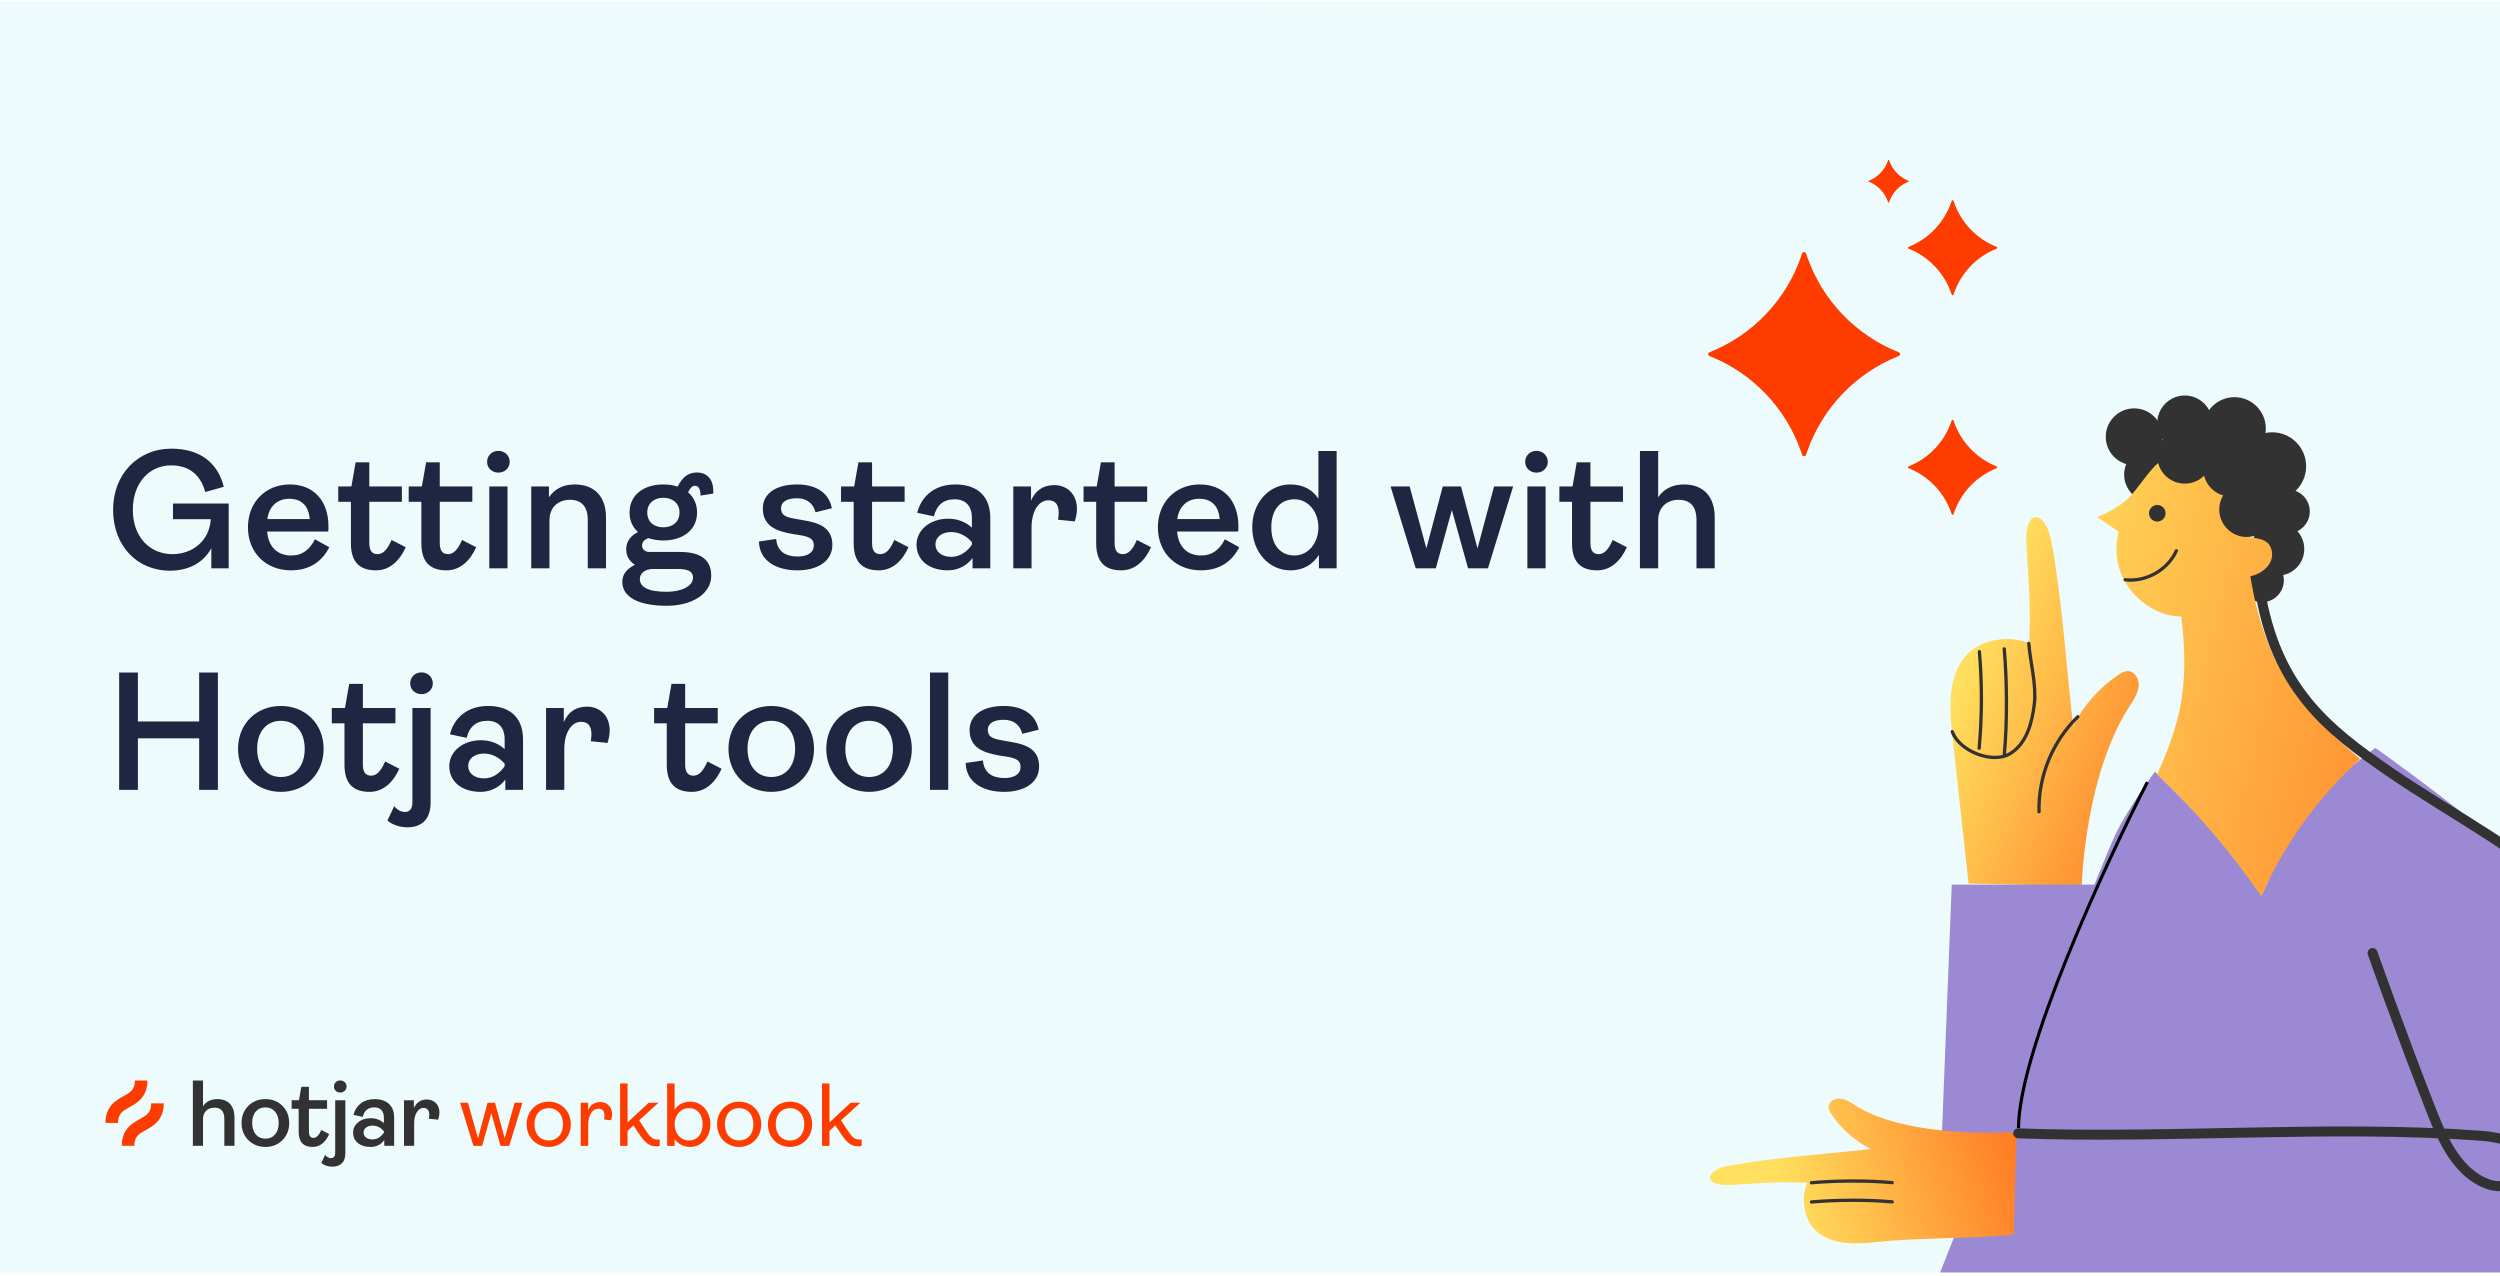 <svg width="474" height="242" viewBox="0 0 474 242" fill="none" xmlns="http://www.w3.org/2000/svg">
<g clip-path="url(#clip0_522_28659)">
<rect width="474" height="241" transform="translate(0 0.254)" fill="#EEFBFD"/>
<g filter="url(#filter0_dd_522_28659)">
<rect x="20" y="20.254" width="156.168" height="30" rx="4.248" fill="white" fill-opacity="0.6" shape-rendering="crispEdges"/>
<g clip-path="url(#clip1_522_28659)">
<path d="M37.002 31.795C34.648 30.11 32.453 31.396 30.613 33.376L34.684 35.948" stroke="#202641" stroke-width="1.1" stroke-linecap="round" stroke-linejoin="round"/>
<path d="M41.883 36.912C43.489 39.38 42.263 41.682 40.374 43.61L37.922 39.342" stroke="#202641" stroke-width="1.1" stroke-linecap="round" stroke-linejoin="round"/>
<path d="M34.684 35.935L37.933 39.342C40.533 37.709 43.488 36.128 44.837 34.662C47.756 31.602 46.063 27.41 46.063 27.41C46.063 27.41 42.066 25.636 39.147 28.696C37.749 30.11 36.229 33.222 34.684 35.935Z" stroke="#202641" stroke-width="1.1" stroke-linecap="round" stroke-linejoin="round"/>
<path d="M36.475 32.708L41.012 37.465" stroke="#202641" stroke-width="1.1" stroke-linecap="round" stroke-linejoin="round"/>
<path d="M42.875 31.396C43.213 31.396 43.488 31.108 43.488 30.753C43.488 30.398 43.213 30.11 42.875 30.11C42.536 30.11 42.262 30.398 42.262 30.753C42.262 31.108 42.536 31.396 42.875 31.396Z" stroke="#202641" stroke-width="1.1" stroke-linecap="round" stroke-linejoin="round"/>
<path d="M34.513 42.248C33.802 42.968 30.613 43.611 30.613 43.611C30.613 43.611 31.226 40.268 31.913 39.522C32.081 39.333 32.285 39.181 32.51 39.075C32.736 38.97 32.98 38.913 33.226 38.908C33.473 38.904 33.719 38.952 33.948 39.049C34.177 39.145 34.385 39.29 34.56 39.473C34.734 39.656 34.872 39.874 34.964 40.115C35.057 40.355 35.102 40.612 35.098 40.871C35.094 41.13 35.04 41.385 34.939 41.622C34.839 41.858 34.694 42.071 34.513 42.248Z" stroke="#202641" stroke-width="1.1" stroke-linecap="round" stroke-linejoin="round"/>
</g>
<path d="M60.96 40.466C57.988 40.466 55.85 38.207 55.85 34.992C55.85 31.808 58.064 29.503 61.097 29.503C63.629 29.503 65.252 30.747 65.797 32.93L64.129 33.4C63.705 31.808 62.628 31.004 61.066 31.004C59.05 31.004 57.624 32.642 57.624 34.992C57.624 37.464 59.171 38.98 61.188 38.98C62.916 38.98 64.493 37.858 64.63 35.841H61.233V34.431H66.237V40.254H64.675V38.45C63.932 39.814 62.568 40.466 60.96 40.466ZM73.905 37.646L75.194 38.358C74.617 39.511 73.556 40.436 71.751 40.436C69.538 40.436 67.885 38.889 67.885 36.569C67.885 34.295 69.492 32.718 71.645 32.718C73.814 32.718 75.118 34.219 75.118 36.463C75.118 36.63 75.118 36.842 75.103 36.948H69.614C69.704 38.267 70.493 39.102 71.767 39.102C72.798 39.102 73.435 38.556 73.905 37.646ZM71.6 34.007C70.523 34.007 69.78 34.689 69.629 35.826H73.435C73.344 34.659 72.722 34.007 71.6 34.007ZM79.314 40.436C77.828 40.436 77.054 39.678 77.054 38.01V34.28H75.917V32.9H77.1L77.479 30.731H78.707V32.9H81.634V34.28H78.707V37.964C78.707 38.647 78.935 38.98 79.45 38.98C79.951 38.98 80.33 38.571 80.709 37.706L81.982 38.358C81.406 39.632 80.496 40.436 79.314 40.436ZM85.563 40.436C84.077 40.436 83.303 39.678 83.303 38.01V34.28H82.166V32.9H83.349L83.728 30.731H84.956V32.9H87.883V34.28H84.956V37.964C84.956 38.647 85.183 38.98 85.699 38.98C86.199 38.98 86.579 38.571 86.958 37.706L88.231 38.358C87.655 39.632 86.745 40.436 85.563 40.436ZM90.143 31.656C89.567 31.656 89.127 31.247 89.127 30.686C89.127 30.125 89.567 29.7 90.143 29.7C90.704 29.7 91.159 30.125 91.159 30.686C91.159 31.247 90.704 31.656 90.143 31.656ZM90.962 40.254H89.324V32.9H90.962V40.254ZM94.649 40.254H93.011V32.9H94.604V33.87C95.089 33.142 95.877 32.718 96.909 32.718C98.728 32.718 99.729 33.84 99.729 35.675V40.254H98.091V35.902C98.091 34.719 97.545 34.098 96.484 34.098C95.468 34.098 94.649 34.734 94.649 35.947V40.254ZM107.632 32.839C107.389 32.839 107.192 33.051 107.025 33.43C107.526 33.855 107.829 34.462 107.829 35.235C107.829 36.873 106.48 37.752 104.796 37.752C104.311 37.752 103.856 37.676 103.462 37.54C103.144 37.646 102.886 37.873 102.886 38.192C102.886 38.525 103.128 38.783 103.568 38.783H106.282C108.269 38.783 109.103 39.572 109.103 40.921C109.103 42.574 107.329 43.62 105.115 43.62C102.416 43.62 101.112 42.756 101.112 41.467C101.112 40.785 101.521 40.299 102.249 39.935C101.749 39.617 101.46 39.147 101.46 38.541C101.46 37.797 101.9 37.312 102.522 36.994C102.052 36.569 101.764 35.993 101.764 35.235C101.764 33.597 103.113 32.718 104.796 32.718C105.251 32.718 105.691 32.778 106.085 32.915C106.525 32.02 107.086 31.641 107.829 31.641C108.527 31.641 109.285 32.066 109.285 33.294V33.537L108.147 33.718C108.117 33.082 107.966 32.839 107.632 32.839ZM104.796 36.569C105.6 36.569 106.252 36.114 106.252 35.235C106.252 34.386 105.6 33.916 104.796 33.916C103.993 33.916 103.356 34.386 103.356 35.235C103.356 36.114 103.993 36.569 104.796 36.569ZM106.085 40.315H103.871C103.174 40.315 102.689 40.678 102.689 41.209C102.689 41.937 103.417 42.362 105.1 42.362C106.464 42.362 107.465 41.846 107.465 41.088C107.465 40.542 107.056 40.315 106.085 40.315ZM116.683 40.436C114.773 40.436 113.256 39.572 113.226 37.843L114.773 37.615C114.879 38.798 115.682 39.193 116.729 39.193C117.532 39.193 118.154 38.874 118.154 38.192C118.154 37.661 117.851 37.449 117.047 37.297L116.198 37.161C114.864 36.918 113.575 36.509 113.575 34.871C113.575 33.552 114.742 32.718 116.653 32.718C118.548 32.718 119.564 33.643 119.777 34.856L118.306 35.22C118.154 34.583 117.684 33.961 116.623 33.961C115.728 33.961 115.212 34.295 115.212 34.856C115.212 35.432 115.546 35.644 116.441 35.796L117.29 35.947C118.594 36.16 119.822 36.584 119.822 38.146C119.822 39.632 118.473 40.436 116.683 40.436ZM123.915 40.436C122.429 40.436 121.656 39.678 121.656 38.01V34.28H120.518V32.9H121.701L122.08 30.731H123.309V32.9H126.235V34.28H123.309V37.964C123.309 38.647 123.536 38.98 124.052 38.98C124.552 38.98 124.931 38.571 125.31 37.706L126.584 38.358C126.008 39.632 125.098 40.436 123.915 40.436ZM130.042 40.436C128.39 40.436 127.222 39.556 127.222 38.116C127.222 36.842 128.405 35.796 130.073 35.796C131.028 35.796 131.741 36.175 132.196 36.599V35.705C132.196 34.659 131.634 34.052 130.649 34.052C129.633 34.052 129.026 34.583 128.784 35.584L127.283 35.265C127.677 33.703 128.92 32.718 130.71 32.718C132.605 32.718 133.848 33.703 133.848 35.72V40.254H132.256V39.329C131.741 40.042 130.891 40.436 130.042 40.436ZM130.346 39.223C131.134 39.223 131.756 38.768 132.196 38.131V37.904C131.801 37.434 131.134 36.994 130.346 36.994C129.481 36.994 128.92 37.464 128.92 38.101C128.92 38.768 129.481 39.223 130.346 39.223ZM137.474 40.254H135.836V32.9H137.428V34.173C137.807 33.294 138.474 32.778 139.521 32.778C140.658 32.778 141.553 33.582 141.553 34.901C141.553 35.25 141.492 35.629 141.355 36.038L139.854 35.887C139.885 35.659 139.915 35.462 139.915 35.28C139.915 34.507 139.612 34.143 138.975 34.143C138.141 34.143 137.474 35.083 137.474 36.599V40.254ZM145.461 40.436C143.975 40.436 143.201 39.678 143.201 38.01V34.28H142.064V32.9H143.247L143.626 30.731H144.854V32.9H147.781V34.28H144.854V37.964C144.854 38.647 145.082 38.98 145.597 38.98C146.097 38.98 146.477 38.571 146.856 37.706L148.129 38.358C147.553 39.632 146.643 40.436 145.461 40.436ZM154.682 37.646L155.971 38.358C155.395 39.511 154.333 40.436 152.529 40.436C150.315 40.436 148.662 38.889 148.662 36.569C148.662 34.295 150.269 32.718 152.423 32.718C154.591 32.718 155.895 34.219 155.895 36.463C155.895 36.63 155.895 36.842 155.88 36.948H150.391C150.482 38.267 151.27 39.102 152.544 39.102C153.575 39.102 154.212 38.556 154.682 37.646ZM152.377 34.007C151.3 34.007 150.557 34.689 150.406 35.826H154.212C154.121 34.659 153.499 34.007 152.377 34.007ZM160.485 40.436C158.529 40.436 157.058 38.753 157.058 36.569C157.058 34.386 158.529 32.718 160.47 32.718C161.668 32.718 162.502 33.218 163.002 34.007V29.715H164.64V40.254H163.048V39.041C162.547 39.86 161.698 40.436 160.485 40.436ZM160.864 39.102C162.062 39.102 163.002 38.01 163.002 36.569C163.002 35.144 162.062 34.052 160.864 34.052C159.56 34.052 158.772 35.007 158.772 36.569C158.772 38.131 159.56 39.102 160.864 39.102Z" fill="#202641"/>
</g>
<path d="M32.224 108.202C25.952 108.202 21.44 103.434 21.44 96.65C21.44 89.93 26.112 85.066 32.512 85.066C37.856 85.066 41.28 87.69 42.432 92.298L38.912 93.29C38.016 89.93 35.744 88.234 32.448 88.234C28.192 88.234 25.184 91.69 25.184 96.65C25.184 101.866 28.448 105.066 32.704 105.066C36.352 105.066 39.68 102.698 39.968 98.442H32.8V95.466H43.36V107.754H40.064V103.946C38.496 106.826 35.616 108.202 32.224 108.202ZM59.713 102.25L62.433 103.754C61.217 106.186 58.977 108.138 55.169 108.138C50.497 108.138 47.009 104.874 47.009 99.978C47.009 95.178 50.401 91.85 54.945 91.85C59.521 91.85 62.273 95.018 62.273 99.754C62.273 100.106 62.273 100.554 62.241 100.778H50.657C50.849 103.562 52.513 105.322 55.201 105.322C57.377 105.322 58.721 104.17 59.713 102.25ZM54.849 94.57C52.577 94.57 51.009 96.01 50.689 98.41H58.721C58.529 95.946 57.217 94.57 54.849 94.57ZM71.299 108.138C68.163 108.138 66.531 106.538 66.531 103.018V95.146H64.131V92.234H66.627L67.427 87.658H70.019V92.234H76.195V95.146H70.019V102.922C70.019 104.362 70.499 105.066 71.587 105.066C72.643 105.066 73.443 104.202 74.243 102.378L76.931 103.754C75.715 106.442 73.795 108.138 71.299 108.138ZM84.658 108.138C81.522 108.138 79.89 106.538 79.89 103.018V95.146H77.49V92.234H79.986L80.786 87.658H83.378V92.234H89.554V95.146H83.378V102.922C83.378 104.362 83.858 105.066 84.946 105.066C86.002 105.066 86.802 104.202 87.602 102.378L90.29 103.754C89.074 106.442 87.154 108.138 84.658 108.138ZM94.496 89.61C93.28 89.61 92.352 88.746 92.352 87.562C92.352 86.378 93.28 85.482 94.496 85.482C95.68 85.482 96.64 86.378 96.64 87.562C96.64 88.746 95.68 89.61 94.496 89.61ZM96.224 107.754H92.768V92.234H96.224V107.754ZM104.177 107.754H100.721V92.234H104.081V94.282C105.105 92.746 106.769 91.85 108.945 91.85C112.785 91.85 114.897 94.218 114.897 98.09V107.754H111.441V98.57C111.441 96.074 110.289 94.762 108.049 94.762C105.905 94.762 104.177 96.106 104.177 98.666V107.754ZM131.746 92.106C131.234 92.106 130.818 92.554 130.466 93.354C131.522 94.25 132.162 95.53 132.162 97.162C132.162 100.618 129.314 102.474 125.762 102.474C124.738 102.474 123.778 102.314 122.946 102.026C122.274 102.25 121.73 102.73 121.73 103.402C121.73 104.106 122.242 104.65 123.17 104.65H128.898C133.09 104.65 134.85 106.314 134.85 109.162C134.85 112.65 131.106 114.858 126.434 114.858C120.738 114.858 117.986 113.034 117.986 110.314C117.986 108.874 118.85 107.85 120.386 107.082C119.33 106.41 118.722 105.418 118.722 104.138C118.722 102.57 119.65 101.546 120.962 100.874C119.97 99.978 119.362 98.762 119.362 97.162C119.362 93.706 122.21 91.85 125.762 91.85C126.722 91.85 127.65 91.978 128.482 92.266C129.41 90.378 130.594 89.578 132.162 89.578C133.634 89.578 135.234 90.474 135.234 93.066V93.578L132.834 93.962C132.77 92.618 132.45 92.106 131.746 92.106ZM125.762 99.978C127.458 99.978 128.834 99.018 128.834 97.162C128.834 95.37 127.458 94.378 125.762 94.378C124.066 94.378 122.722 95.37 122.722 97.162C122.722 99.018 124.066 99.978 125.762 99.978ZM128.482 107.882H123.81C122.338 107.882 121.314 108.65 121.314 109.77C121.314 111.306 122.85 112.202 126.402 112.202C129.282 112.202 131.394 111.114 131.394 109.514C131.394 108.362 130.53 107.882 128.482 107.882ZM151.191 108.138C147.159 108.138 143.959 106.314 143.895 102.666L147.159 102.186C147.383 104.682 149.079 105.514 151.287 105.514C152.983 105.514 154.295 104.842 154.295 103.402C154.295 102.282 153.655 101.834 151.959 101.514L150.167 101.226C147.351 100.714 144.631 99.85 144.631 96.394C144.631 93.61 147.095 91.85 151.127 91.85C155.127 91.85 157.271 93.802 157.719 96.362L154.615 97.13C154.295 95.786 153.303 94.474 151.063 94.474C149.175 94.474 148.087 95.178 148.087 96.362C148.087 97.578 148.791 98.026 150.679 98.346L152.471 98.666C155.223 99.114 157.815 100.01 157.815 103.306C157.815 106.442 154.967 108.138 151.191 108.138ZM166.624 108.138C163.488 108.138 161.856 106.538 161.856 103.018V95.146H159.456V92.234H161.952L162.752 87.658H165.344V92.234H171.52V95.146H165.344V102.922C165.344 104.362 165.824 105.066 166.912 105.066C167.968 105.066 168.768 104.202 169.568 102.378L172.256 103.754C171.04 106.442 169.12 108.138 166.624 108.138ZM179.726 108.138C176.238 108.138 173.774 106.282 173.774 103.242C173.774 100.554 176.27 98.346 179.79 98.346C181.806 98.346 183.31 99.146 184.27 100.042V98.154C184.27 95.946 183.086 94.666 181.006 94.666C178.862 94.666 177.582 95.786 177.07 97.898L173.902 97.226C174.734 93.93 177.358 91.85 181.134 91.85C185.134 91.85 187.758 93.93 187.758 98.186V107.754H184.398V105.802C183.31 107.306 181.518 108.138 179.726 108.138ZM180.366 105.578C182.03 105.578 183.342 104.618 184.27 103.274V102.794C183.438 101.802 182.03 100.874 180.366 100.874C178.542 100.874 177.358 101.866 177.358 103.21C177.358 104.618 178.542 105.578 180.366 105.578ZM195.58 107.754H192.124V92.234H195.484V94.922C196.284 93.066 197.692 91.978 199.9 91.978C202.3 91.978 204.188 93.674 204.188 96.458C204.188 97.194 204.06 97.994 203.772 98.858L200.604 98.538C200.668 98.058 200.732 97.642 200.732 97.258C200.732 95.626 200.092 94.858 198.748 94.858C196.988 94.858 195.58 96.842 195.58 100.042V107.754ZM212.607 108.138C209.471 108.138 207.839 106.538 207.839 103.018V95.146H205.439V92.234H207.935L208.735 87.658H211.327V92.234H217.503V95.146H211.327V102.922C211.327 104.362 211.807 105.066 212.895 105.066C213.951 105.066 214.751 104.202 215.551 102.378L218.239 103.754C217.023 106.442 215.103 108.138 212.607 108.138ZM232.239 102.25L234.959 103.754C233.743 106.186 231.503 108.138 227.695 108.138C223.023 108.138 219.535 104.874 219.535 99.978C219.535 95.178 222.927 91.85 227.471 91.85C232.047 91.85 234.799 95.018 234.799 99.754C234.799 100.106 234.799 100.554 234.767 100.778H223.183C223.375 103.562 225.039 105.322 227.727 105.322C229.903 105.322 231.247 104.17 232.239 102.25ZM227.375 94.57C225.103 94.57 223.535 96.01 223.215 98.41H231.247C231.055 95.946 229.743 94.57 227.375 94.57ZM244.657 108.138C240.529 108.138 237.425 104.586 237.425 99.978C237.425 95.37 240.529 91.85 244.625 91.85C247.153 91.85 248.913 92.906 249.969 94.57V85.514H253.425V107.754H250.065V105.194C249.009 106.922 247.217 108.138 244.657 108.138ZM245.457 105.322C247.985 105.322 249.969 103.018 249.969 99.978C249.969 96.97 247.985 94.666 245.457 94.666C242.705 94.666 241.041 96.682 241.041 99.978C241.041 103.274 242.705 105.322 245.457 105.322ZM272.233 107.754H268.425L263.657 92.234H267.273L270.441 103.978L273.545 92.234H277.001L280.137 103.978L283.273 92.234H286.889L282.121 107.754H278.345L275.273 96.714L272.233 107.754ZM291.318 89.61C290.102 89.61 289.174 88.746 289.174 87.562C289.174 86.378 290.102 85.482 291.318 85.482C292.502 85.482 293.462 86.378 293.462 87.562C293.462 88.746 292.502 89.61 291.318 89.61ZM293.046 107.754H289.59V92.234H293.046V107.754ZM302.823 108.138C299.687 108.138 298.055 106.538 298.055 103.018V95.146H295.655V92.234H298.151L298.951 87.658H301.543V92.234H307.719V95.146H301.543V102.922C301.543 104.362 302.023 105.066 303.111 105.066C304.167 105.066 304.967 104.202 305.767 102.378L308.455 103.754C307.239 106.442 305.319 108.138 302.823 108.138ZM314.389 107.754H310.933V85.514H314.389V94.282C315.413 92.746 317.077 91.85 319.285 91.85C323.029 91.85 325.109 94.218 325.109 98.09V107.754H321.653V98.57C321.653 96.074 320.501 94.762 318.261 94.762C316.117 94.762 314.389 96.106 314.389 98.666V107.754ZM26.144 149.754H22.592V127.514H26.144V136.794H37.76V127.514H41.312V149.754H37.76V139.994H26.144V149.754ZM53.262 150.138C48.622 150.138 45.134 146.746 45.134 141.978C45.134 137.21 48.622 133.85 53.262 133.85C57.87 133.85 61.358 137.21 61.358 141.978C61.358 146.746 57.87 150.138 53.262 150.138ZM53.262 147.322C55.95 147.322 57.774 145.274 57.774 141.978C57.774 138.714 55.95 136.666 53.262 136.666C50.574 136.666 48.75 138.682 48.75 141.978C48.75 145.274 50.574 147.322 53.262 147.322ZM70.08 150.138C66.944 150.138 65.312 148.538 65.312 145.018V137.146H62.912V134.234H65.408L66.208 129.658H68.8V134.234H74.976V137.146H68.8V144.922C68.8 146.362 69.28 147.066 70.368 147.066C71.424 147.066 72.224 146.202 73.024 144.378L75.712 145.754C74.496 148.442 72.576 150.138 70.08 150.138ZM79.918 131.61C78.702 131.61 77.774 130.746 77.774 129.562C77.774 128.378 78.702 127.482 79.918 127.482C81.102 127.482 82.062 128.378 82.062 129.562C82.062 130.746 81.102 131.61 79.918 131.61ZM77.262 156.858C75.726 156.858 74.35 156.346 73.454 155.578L74.734 152.858C75.31 153.53 76.014 153.946 76.75 153.946C77.582 153.946 78.19 153.498 78.19 152.09V134.234H81.646V152.154C81.646 155.738 79.534 156.858 77.262 156.858ZM91.135 150.138C87.647 150.138 85.183 148.282 85.183 145.242C85.183 142.554 87.679 140.346 91.199 140.346C93.215 140.346 94.719 141.146 95.679 142.042V140.154C95.679 137.946 94.495 136.666 92.415 136.666C90.271 136.666 88.991 137.786 88.479 139.898L85.311 139.226C86.143 135.93 88.767 133.85 92.543 133.85C96.543 133.85 99.167 135.93 99.167 140.186V149.754H95.807V147.802C94.719 149.306 92.927 150.138 91.135 150.138ZM91.775 147.578C93.439 147.578 94.751 146.618 95.679 145.274V144.794C94.847 143.802 93.439 142.874 91.775 142.874C89.951 142.874 88.767 143.866 88.767 145.21C88.767 146.618 89.951 147.578 91.775 147.578ZM106.989 149.754H103.533V134.234H106.893V136.922C107.693 135.066 109.101 133.978 111.309 133.978C113.709 133.978 115.597 135.674 115.597 138.458C115.597 139.194 115.469 139.994 115.181 140.858L112.013 140.538C112.077 140.058 112.141 139.642 112.141 139.258C112.141 137.626 111.501 136.858 110.157 136.858C108.397 136.858 106.989 138.842 106.989 142.042V149.754ZM131.187 150.138C128.051 150.138 126.419 148.538 126.419 145.018V137.146H124.019V134.234H126.515L127.315 129.658H129.907V134.234H136.083V137.146H129.907V144.922C129.907 146.362 130.387 147.066 131.475 147.066C132.531 147.066 133.331 146.202 134.131 144.378L136.819 145.754C135.603 148.442 133.683 150.138 131.187 150.138ZM146.243 150.138C141.603 150.138 138.115 146.746 138.115 141.978C138.115 137.21 141.603 133.85 146.243 133.85C150.851 133.85 154.339 137.21 154.339 141.978C154.339 146.746 150.851 150.138 146.243 150.138ZM146.243 147.322C148.931 147.322 150.755 145.274 150.755 141.978C150.755 138.714 148.931 136.666 146.243 136.666C143.555 136.666 141.731 138.682 141.731 141.978C141.731 145.274 143.555 147.322 146.243 147.322ZM164.789 150.138C160.149 150.138 156.661 146.746 156.661 141.978C156.661 137.21 160.149 133.85 164.789 133.85C169.397 133.85 172.885 137.21 172.885 141.978C172.885 146.746 169.397 150.138 164.789 150.138ZM164.789 147.322C167.477 147.322 169.301 145.274 169.301 141.978C169.301 138.714 167.477 136.666 164.789 136.666C162.101 136.666 160.277 138.682 160.277 141.978C160.277 145.274 162.101 147.322 164.789 147.322ZM179.784 149.754H176.328V127.514H179.784V149.754ZM190.392 150.138C186.36 150.138 183.16 148.314 183.096 144.666L186.36 144.186C186.584 146.682 188.28 147.514 190.488 147.514C192.184 147.514 193.496 146.842 193.496 145.402C193.496 144.282 192.856 143.834 191.16 143.514L189.368 143.226C186.552 142.714 183.832 141.85 183.832 138.394C183.832 135.61 186.296 133.85 190.328 133.85C194.328 133.85 196.472 135.802 196.92 138.362L193.816 139.13C193.496 137.786 192.504 136.474 190.264 136.474C188.376 136.474 187.288 137.178 187.288 138.362C187.288 139.578 187.992 140.026 189.88 140.346L191.672 140.666C194.424 141.114 197.016 142.01 197.016 145.306C197.016 148.442 194.168 150.138 190.392 150.138Z" fill="#202641"/>
<g clip-path="url(#clip2_522_28659)">
<path d="M36.566 217.244V204.863H38.49V209.744C39.096 208.842 40.005 208.391 41.216 208.391C42.249 208.391 43.048 208.696 43.612 209.308C44.176 209.92 44.458 210.772 44.458 211.864V217.244H42.534V212.132C42.534 210.719 41.905 210.012 40.646 210.012C40.016 210.012 39.5 210.202 39.096 210.582C38.692 210.962 38.49 211.496 38.49 212.185V217.244L36.566 217.244ZM53.549 216.175C52.694 217.031 51.619 217.458 50.324 217.458C49.03 217.458 47.952 217.031 47.091 216.175C46.23 215.321 45.799 214.234 45.799 212.916C45.799 211.597 46.23 210.513 47.091 209.664C47.952 208.815 49.029 208.391 50.324 208.391C51.619 208.39 52.693 208.815 53.548 209.664C54.404 210.514 54.831 211.597 54.831 212.916C54.831 214.234 54.404 215.32 53.549 216.175ZM48.498 215.089C48.955 215.624 49.564 215.891 50.324 215.891C51.085 215.891 51.693 215.623 52.15 215.089C52.607 214.555 52.836 213.83 52.836 212.916C52.836 212.013 52.605 211.295 52.141 210.76C51.678 210.226 51.073 209.958 50.324 209.958C49.564 209.958 48.956 210.223 48.498 210.751C48.041 211.28 47.813 212.001 47.813 212.916C47.813 213.83 48.041 214.555 48.498 215.089ZM59.285 217.458C57.515 217.458 56.63 216.508 56.63 214.608V210.225H55.294V208.604H56.684L57.129 206.056H58.572V208.604H62.01V210.225H58.572V214.554C58.572 215.35 58.863 215.748 59.445 215.748C59.991 215.748 60.484 215.249 60.924 214.251L62.42 215.017C61.684 216.644 60.639 217.458 59.285 217.458Z" fill="#323232"/>
<path d="M63.038 221.201C62.183 221.201 61.476 220.964 60.918 220.489L61.631 218.975C61.975 219.378 62.349 219.58 62.753 219.58C63.287 219.58 63.554 219.235 63.554 218.547V208.607H65.478V218.583C65.478 219.509 65.25 220.177 64.793 220.587C64.335 220.996 63.75 221.201 63.038 221.201ZM64.516 207.146C64.2 207.156 63.893 207.041 63.661 206.825C63.55 206.72 63.462 206.593 63.404 206.452C63.346 206.31 63.318 206.158 63.323 206.006C63.319 205.852 63.347 205.698 63.405 205.556C63.463 205.413 63.55 205.284 63.661 205.177C63.894 204.965 64.197 204.848 64.512 204.848C64.827 204.848 65.13 204.965 65.363 205.177C65.476 205.283 65.565 205.411 65.625 205.554C65.685 205.697 65.714 205.851 65.71 206.006C65.713 206.158 65.683 206.308 65.623 206.448C65.564 206.588 65.475 206.713 65.363 206.816C65.25 206.924 65.118 207.009 64.972 207.065C64.827 207.122 64.672 207.149 64.516 207.146L64.516 207.146ZM70.256 217.46C69.27 217.46 68.472 217.214 67.86 216.721C67.249 216.228 66.943 215.566 66.943 214.735C66.943 213.975 67.26 213.331 67.896 212.802C68.532 212.273 69.33 212.009 70.292 212.009C71.278 212.009 72.109 212.324 72.786 212.953V211.902C72.786 211.285 72.629 210.807 72.314 210.468C71.999 210.129 71.551 209.96 70.969 209.96C69.793 209.96 69.063 210.56 68.778 211.759L67.014 211.385C67.252 210.459 67.721 209.729 68.421 209.194C69.123 208.66 69.995 208.393 71.04 208.393C72.18 208.393 73.08 208.693 73.739 209.292C74.398 209.892 74.728 210.768 74.728 211.92V217.246H72.857V216.16C72.228 217.027 71.361 217.46 70.256 217.46ZM70.612 216.035C71.468 216.035 72.192 215.608 72.786 214.753V214.485C72.192 213.773 71.468 213.416 70.612 213.417C70.114 213.417 69.71 213.538 69.401 213.782C69.255 213.889 69.137 214.03 69.056 214.193C68.975 214.356 68.935 214.535 68.938 214.717C68.933 214.9 68.972 215.082 69.051 215.248C69.13 215.414 69.247 215.558 69.392 215.67C69.695 215.914 70.102 216.035 70.612 216.035ZM76.6 217.247V208.607H78.47V210.103C78.945 209.01 79.765 208.464 80.929 208.464C81.617 208.464 82.187 208.689 82.639 209.141C83.091 209.592 83.316 210.198 83.316 210.958C83.311 211.413 83.233 211.864 83.084 212.294L81.321 212.116C81.357 211.88 81.381 211.642 81.392 211.403C81.392 210.512 81.024 210.067 80.287 210.067C79.789 210.067 79.37 210.331 79.031 210.86C78.693 211.388 78.524 212.086 78.524 212.953V217.246L76.6 217.247Z" fill="#323232"/>
<path d="M24.552 209.926C25.985 209.13 27.949 208.039 27.949 204.863H25.572C25.572 206.64 24.706 207.12 23.397 207.848C21.964 208.644 20 209.735 20 212.911H22.378C22.378 211.134 23.242 210.654 24.552 209.926ZM28.666 209.197C28.666 210.973 27.802 211.454 26.492 212.181C25.059 212.978 23.095 214.069 23.095 217.244H25.473C25.473 215.468 26.337 214.987 27.647 214.26C29.08 213.463 31.044 212.372 31.044 209.197H28.666Z" fill="#FF3C00"/>
</g>
<path d="M91.41 217.254H89.758L87.238 209.081H88.72L90.627 215.807L92.449 209.081H93.862L95.684 215.807L97.574 209.081H99.056L96.552 217.254H94.901L93.147 211.073L91.41 217.254ZM104.041 217.458C101.708 217.458 99.852 215.67 99.852 213.167C99.852 210.647 101.708 208.876 104.041 208.876C106.374 208.876 108.23 210.647 108.23 213.167C108.23 215.67 106.374 217.458 104.041 217.458ZM104.041 216.232C105.641 216.232 106.748 215.04 106.748 213.167C106.748 211.294 105.641 210.102 104.041 210.102C102.44 210.102 101.333 211.277 101.333 213.167C101.333 215.057 102.44 216.232 104.041 216.232ZM111.523 217.254H110.11V209.081H111.523V210.46C111.949 209.523 112.664 208.944 113.839 208.944C115.065 208.944 116.052 209.83 116.052 211.243C116.052 211.601 116.001 211.975 115.865 212.401L114.537 212.265C114.571 212.026 114.605 211.805 114.605 211.601C114.605 210.63 114.23 210.204 113.43 210.204C112.374 210.204 111.523 211.413 111.523 213.235V217.254ZM124.761 216.062C124.864 216.062 125 216.045 125.085 216.028V217.271C124.864 217.322 124.608 217.339 124.404 217.339C122.939 217.339 122.139 216.437 121.083 214.853L120.096 213.372L118.989 214.427V217.254H117.576V205.42H118.989V212.81L122.991 209.081H124.847L121.186 212.418L122.19 213.951C123.195 215.483 123.587 216.062 124.761 216.062ZM130.899 217.458C129.486 217.458 128.515 216.828 127.902 215.943V217.254H126.489V205.42H127.902V210.375C128.515 209.506 129.486 208.876 130.899 208.876C133.078 208.876 134.696 210.783 134.696 213.167C134.696 215.534 133.078 217.458 130.899 217.458ZM130.592 216.232C132.227 216.232 133.215 215.04 133.215 213.167C133.215 211.277 132.227 210.102 130.592 210.102C129.077 210.102 127.902 211.43 127.902 213.167C127.902 214.904 129.077 216.232 130.592 216.232ZM140.141 217.458C137.809 217.458 135.953 215.67 135.953 213.167C135.953 210.647 137.809 208.876 140.141 208.876C142.474 208.876 144.33 210.647 144.33 213.167C144.33 215.67 142.474 217.458 140.141 217.458ZM140.141 216.232C141.742 216.232 142.849 215.04 142.849 213.167C142.849 211.294 141.742 210.102 140.141 210.102C138.541 210.102 137.434 211.277 137.434 213.167C137.434 215.057 138.541 216.232 140.141 216.232ZM149.786 217.458C147.453 217.458 145.597 215.67 145.597 213.167C145.597 210.647 147.453 208.876 149.786 208.876C152.119 208.876 153.975 210.647 153.975 213.167C153.975 215.67 152.119 217.458 149.786 217.458ZM149.786 216.232C151.387 216.232 152.493 215.04 152.493 213.167C152.493 211.294 151.387 210.102 149.786 210.102C148.185 210.102 147.079 211.277 147.079 213.167C147.079 215.057 148.185 216.232 149.786 216.232ZM163.04 216.062C163.142 216.062 163.279 216.045 163.364 216.028V217.271C163.142 217.322 162.887 217.339 162.683 217.339C161.218 217.339 160.418 216.437 159.362 214.853L158.375 213.372L157.268 214.427V217.254H155.855V205.42H157.268V212.81L161.269 209.081H163.125L159.465 212.418L160.469 213.951C161.474 215.483 161.865 216.062 163.04 216.062Z" fill="#FF3C00"/>
<path d="M404.135 133.314C404.824 132.286 405.438 131.139 405.497 129.906C405.552 128.668 404.724 127.296 403.486 127.246C402.792 127.216 402.154 127.595 401.58 127.984C397.986 130.415 395.022 133.769 393.056 137.631C391.548 124.082 391.014 114.08 388.933 102.622C387.885 96.867 383.698 95.819 384.222 103.67C384.636 109.863 385.041 115.333 384.746 121.986C381.063 120.344 375.553 121.187 372.853 124.181C369.22 128.204 369.594 134.318 370.188 139.703C371.206 148.975 372.224 158.243 373.243 167.516C381.327 167.67 394.688 168.035 394.688 168.035C394.688 168.035 395.207 146.585 404.135 133.314Z" fill="url(#paint0_linear_522_28659)"/>
<path d="M384.653 121.984C384.947 125.563 386.135 129.885 385.716 133.448C385.292 137.071 384.214 141.059 381.075 142.915C377.711 144.902 371.493 142.406 370.15 138.738" stroke="#323232" stroke-width="0.63" stroke-miterlimit="10" stroke-linecap="round" stroke-linejoin="round"/>
<path d="M380.003 123.036C380.532 129.114 380.587 136.845 380.028 142.919" stroke="#323232" stroke-width="0.63" stroke-miterlimit="10" stroke-linecap="round" stroke-linejoin="round"/>
<path d="M375.29 123.557C375.819 129.635 375.804 135.789 375.245 141.863" stroke="#323232" stroke-width="0.63" stroke-miterlimit="10" stroke-linecap="round" stroke-linejoin="round"/>
<path d="M393.953 135.897C389.157 140.543 386.422 147.241 386.597 153.913" stroke="#323232" stroke-width="0.63" stroke-miterlimit="10" stroke-linecap="round" stroke-linejoin="round"/>
<path d="M516.816 244.361H366.631C366.631 244.361 398.552 163.253 401.167 158.017C403.782 152.782 408.576 146.298 408.576 146.298L419.707 157.368L428.832 169.705C428.832 169.705 434.659 156.445 438.323 152.258C441.986 148.071 450.36 141.792 450.36 141.792C450.36 141.792 484.646 166.067 495.885 180.515C514.201 204.066 516.816 244.361 516.816 244.361Z" fill="#9C89D4"/>
<path d="M428.867 114.175C426.574 114.175 424.715 112.316 424.715 110.022C424.715 107.729 426.574 105.87 428.867 105.87C431.16 105.87 433.02 107.729 433.02 110.022C433.02 112.316 431.16 114.175 428.867 114.175Z" fill="#323232"/>
<path d="M431.85 109.136C429.066 109.136 426.809 106.879 426.809 104.095C426.809 101.311 429.066 99.055 431.85 99.055C434.634 99.055 436.891 101.311 436.891 104.095C436.891 106.879 434.634 109.136 431.85 109.136Z" fill="#323232"/>
<path d="M433.783 101.118C431.49 101.118 429.631 99.258 429.631 96.965C429.631 94.672 431.49 92.813 433.783 92.813C436.077 92.813 437.936 94.672 437.936 96.965C437.936 99.258 436.077 101.118 433.783 101.118Z" fill="#323232"/>
<path d="M432.387 93.792C430.094 93.792 428.235 91.933 428.235 89.64C428.235 87.347 430.094 85.488 432.387 85.488C434.68 85.488 436.539 87.347 436.539 89.64C436.539 91.933 434.68 93.792 432.387 93.792Z" fill="#323232"/>
<path d="M430.804 94.839C427.249 94.839 424.366 91.957 424.366 88.401C424.366 84.845 427.249 81.963 430.804 81.963C434.36 81.963 437.242 84.845 437.242 88.401C437.242 91.957 434.36 94.839 430.804 94.839Z" fill="#323232"/>
<path d="M423.651 87.201C420.365 87.201 417.702 84.538 417.702 81.253C417.702 77.967 420.365 75.304 423.651 75.304C426.936 75.304 429.6 77.967 429.6 81.253C429.6 84.538 426.936 87.201 423.651 87.201Z" fill="#323232"/>
<path d="M414.234 85.416C411.354 85.416 409.019 83.081 409.019 80.201C409.019 77.321 411.354 74.986 414.234 74.986C417.114 74.986 419.449 77.321 419.449 80.201C419.449 83.081 417.114 85.416 414.234 85.416Z" fill="#323232"/>
<path d="M404.641 88.207C401.665 88.207 399.251 85.794 399.251 82.817C399.251 79.84 401.665 77.427 404.641 77.427C407.618 77.427 410.031 79.84 410.031 82.817C410.031 85.794 407.618 88.207 404.641 88.207Z" fill="#323232"/>
<path d="M407.955 95.203C405.074 95.203 402.739 92.868 402.739 89.987C402.739 87.107 405.074 84.772 407.955 84.772C410.835 84.772 413.17 87.107 413.17 89.987C413.17 92.868 410.835 95.203 407.955 95.203Z" fill="#323232"/>
<path d="M430.759 104.642C431.114 106.938 428.948 108.799 426.667 109.253C429.597 127.32 437.008 135.045 447.488 143.894C439.513 151.13 433.085 160.054 428.748 169.91C422.834 161.376 416.531 154.01 409.015 146.853C413.027 137.65 415.293 130.803 413.566 116.889C407.847 117.029 399.333 110.746 401.689 100.799L397.591 98.009C397.591 98.009 401.689 96.612 404.134 93.822C406.48 91.142 408.401 87.619 411.106 86.536C411.63 89.82 416.571 91.257 418.777 88.766C418.562 91.761 422.52 94.092 425.035 92.46C422.854 93.877 422.29 98.748 423.922 100.714C425.634 102.78 430.181 100.879 430.759 104.642Z" fill="url(#paint1_linear_522_28659)"/>
<path d="M414.234 91.697C411.354 91.697 409.019 89.362 409.019 86.482C409.019 83.602 411.354 81.267 414.234 81.267C417.114 81.267 419.449 83.602 419.449 86.482C419.449 89.362 417.114 91.697 414.234 91.697Z" fill="#323232"/>
<path d="M425.986 101.811C423.106 101.811 420.771 99.477 420.771 96.596C420.771 93.716 423.106 91.381 425.986 91.381C428.866 91.381 431.201 93.716 431.201 96.596C431.201 99.477 428.866 101.811 425.986 101.811Z" fill="#323232"/>
<path d="M422.959 94.138C420.078 94.138 417.743 91.803 417.743 88.922C417.743 86.042 420.078 83.707 422.959 83.707C425.839 83.707 428.174 86.042 428.174 88.922C428.174 91.803 425.839 94.138 422.959 94.138Z" fill="#323232"/>
<path d="M428.433 111.619C431.458 130.459 441.165 138.194 453.237 146.464C465.31 154.733 478.655 161.396 489.095 171.652C498.782 181.159 505.525 193.401 509.647 206.332C513.769 219.263 516.514 230.273 516.809 243.842" stroke="#323232" stroke-width="1.891" stroke-miterlimit="10" stroke-linecap="round" stroke-linejoin="round"/>
<path d="M409.02 98.886C408.151 98.886 407.448 98.182 407.448 97.314C407.448 96.445 408.151 95.742 409.02 95.742C409.888 95.742 410.592 96.445 410.592 97.314C410.592 98.182 409.888 98.886 409.02 98.886Z" fill="#323232"/>
<path d="M412.643 104.427C411.016 108.06 406.883 110.396 402.931 109.922" stroke="#323232" stroke-width="0.63" stroke-miterlimit="10" stroke-linecap="round" stroke-linejoin="round"/>
<path d="M370.052 167.717H397.336L377.006 227.814L367.733 226.566L370.052 167.717Z" fill="#9C89D4"/>
<path d="M351.364 209.328C350.573 208.798 349.689 208.325 348.741 208.279C347.789 208.237 346.733 208.875 346.694 209.827C346.671 210.361 346.963 210.852 347.262 211.294C349.133 214.059 351.713 216.34 354.685 217.853C344.259 219.012 336.564 219.423 327.747 221.025C323.319 221.831 322.513 225.053 328.553 224.65C333.319 224.331 337.528 224.02 342.647 224.247C341.383 227.081 342.032 231.32 344.336 233.398C347.431 236.193 352.136 235.905 356.279 235.448C363.414 234.665 374.69 234.839 381.825 234.056C381.944 227.835 382.36 214.618 382.36 214.618C382.36 214.618 361.575 216.198 351.364 209.328Z" fill="url(#paint2_linear_522_28659)"/>
<path d="M343.457 227.894C348.134 227.487 354.083 227.445 358.756 227.875Z" fill="url(#paint3_linear_522_28659)"/>
<path d="M343.457 227.894C348.134 227.487 354.083 227.445 358.756 227.875" stroke="#323232" stroke-width="0.63" stroke-miterlimit="10" stroke-linecap="round" stroke-linejoin="round"/>
<path d="M343.457 224.244C348.134 223.837 354.083 223.795 358.756 224.225Z" fill="url(#paint4_linear_522_28659)"/>
<path d="M343.457 224.244C348.134 223.837 354.083 223.795 358.756 224.225" stroke="#323232" stroke-width="0.63" stroke-miterlimit="10" stroke-linecap="round" stroke-linejoin="round"/>
<path d="M407.143 148.279C398.999 164.151 382.711 199.495 382.711 213.904" stroke="black" stroke-width="0.601"/>
<path d="M449.839 180.69C449.839 180.69 455.129 195.682 461.167 211.059C463.318 216.529 466.168 222.508 471.693 224.509C474.727 225.607 479.149 224.354 479.264 221.13C479.294 220.237 478.969 219.353 478.455 218.62C476.634 216.01 473.03 215.531 469.856 215.301C442.183 213.295 410.906 215.93 382.649 214.882" stroke="#323232" stroke-width="1.891" stroke-miterlimit="10" stroke-linecap="round" stroke-linejoin="round"/>
<path d="M341.683 48.057C341.806 47.701 342.309 47.701 342.432 48.057L342.627 48.619C345.497 56.92 351.845 63.555 360.011 66.789V66.789C360.331 66.916 360.331 67.369 360.011 67.496V67.496C351.845 70.73 345.497 77.365 342.627 85.666L342.432 86.228C342.309 86.584 341.806 86.584 341.683 86.228L341.489 85.666C338.619 77.365 332.27 70.73 324.105 67.496V67.496C323.785 67.369 323.785 66.916 324.105 66.789V66.789C332.27 63.555 338.619 56.92 341.489 48.619L341.683 48.057Z" fill="#FF3C00"/>
<path d="M358.004 30.339C358.03 30.264 358.136 30.264 358.162 30.339L358.203 30.457C358.807 32.206 360.145 33.605 361.866 34.286V34.286C361.934 34.313 361.934 34.408 361.866 34.435V34.435C360.145 35.117 358.807 36.515 358.203 38.264L358.162 38.383C358.136 38.458 358.03 38.458 358.004 38.383L357.963 38.264C357.358 36.515 356.02 35.117 354.299 34.435V34.435C354.232 34.408 354.232 34.313 354.299 34.286V34.286C356.02 33.605 357.358 32.206 357.963 30.457L358.004 30.339Z" fill="#FF3C00"/>
<path d="M370.04 38.085C370.097 37.919 370.331 37.919 370.389 38.085L370.479 38.347C371.816 42.213 374.773 45.303 378.576 46.809V46.809C378.725 46.868 378.725 47.079 378.576 47.138V47.138C374.773 48.645 371.816 51.735 370.479 55.601L370.389 55.863C370.331 56.028 370.097 56.028 370.04 55.863L369.949 55.601C368.613 51.735 365.656 48.645 361.853 47.138V47.138C361.704 47.079 361.704 46.868 361.853 46.809V46.809C365.656 45.303 368.613 42.213 369.949 38.347L370.04 38.085Z" fill="#FF3C00"/>
<path d="M370.04 79.709C370.097 79.543 370.331 79.543 370.389 79.709L370.479 79.971C371.816 83.837 374.773 86.927 378.576 88.433V88.433C378.725 88.492 378.725 88.703 378.576 88.762V88.762C374.773 90.269 371.816 93.359 370.479 97.225L370.389 97.487C370.331 97.653 370.097 97.653 370.04 97.487L369.949 97.225C368.613 93.359 365.656 90.269 361.853 88.762V88.762C361.704 88.703 361.704 88.492 361.853 88.433V88.433C365.656 86.927 368.613 83.837 369.949 79.971L370.04 79.709Z" fill="#FF3C00"/>
<rect x="0.234" y="0.165" width="240.062" height="75.5" fill="#EEFBFD"/>
</g>
<defs>
<filter id="filter0_dd_522_28659" x="-21.938" y="-21.684" width="240.044" height="113.876" filterUnits="userSpaceOnUse" color-interpolation-filters="sRGB">
<feFlood flood-opacity="0" result="BackgroundImageFix"/>
<feColorMatrix in="SourceAlpha" type="matrix" values="0 0 0 0 0 0 0 0 0 0 0 0 0 0 0 0 0 0 127 0" result="hardAlpha"/>
<feOffset/>
<feGaussianBlur stdDeviation="20.969"/>
<feColorMatrix type="matrix" values="0 0 0 0 0 0 0 0 0 0 0 0 0 0 0 0 0 0 0.05 0"/>
<feBlend mode="normal" in2="BackgroundImageFix" result="effect1_dropShadow_522_28659"/>
<feColorMatrix in="SourceAlpha" type="matrix" values="0 0 0 0 0 0 0 0 0 0 0 0 0 0 0 0 0 0 127 0" result="hardAlpha"/>
<feOffset dy="1.398"/>
<feGaussianBlur stdDeviation="2.796"/>
<feComposite in2="hardAlpha" operator="out"/>
<feColorMatrix type="matrix" values="0 0 0 0 0 0 0 0 0 0 0 0 0 0 0 0 0 0 0.05 0"/>
<feBlend mode="normal" in2="effect1_dropShadow_522_28659" result="effect2_dropShadow_522_28659"/>
<feBlend mode="normal" in="SourceGraphic" in2="effect2_dropShadow_522_28659" result="shape"/>
</filter>
<linearGradient id="paint0_linear_522_28659" x1="439.245" y1="159.96" x2="369.802" y2="133.042" gradientUnits="userSpaceOnUse">
<stop stop-color="#FF3C00"/>
<stop offset="1" stop-color="#FFE05E"/>
</linearGradient>
<linearGradient id="paint1_linear_522_28659" x1="532.15" y1="182.251" x2="370.762" y2="141.235" gradientUnits="userSpaceOnUse">
<stop stop-color="#FF3C00"/>
<stop offset="1" stop-color="#FFE05E"/>
</linearGradient>
<linearGradient id="paint2_linear_522_28659" x1="410.893" y1="213.815" x2="340.274" y2="234.68" gradientUnits="userSpaceOnUse">
<stop stop-color="#FF3C00"/>
<stop offset="1" stop-color="#FFE05E"/>
</linearGradient>
<linearGradient id="paint3_linear_522_28659" x1="366.265" y1="227.636" x2="365.81" y2="230.632" gradientUnits="userSpaceOnUse">
<stop stop-color="#FF3C00"/>
<stop offset="1" stop-color="#FFE05E"/>
</linearGradient>
<linearGradient id="paint4_linear_522_28659" x1="366.265" y1="223.986" x2="365.81" y2="226.982" gradientUnits="userSpaceOnUse">
<stop stop-color="#FF3C00"/>
<stop offset="1" stop-color="#FFE05E"/>
</linearGradient>
<clipPath id="clip0_522_28659">
<rect width="474" height="241" fill="white" transform="translate(0 0.254)"/>
</clipPath>
<clipPath id="clip1_522_28659">
<rect width="17.168" height="18" fill="white" transform="translate(30 26.254)"/>
</clipPath>
<clipPath id="clip2_522_28659">
<rect width="64" height="17" fill="white" transform="translate(20 204.254)"/>
</clipPath>
</defs>
</svg>
